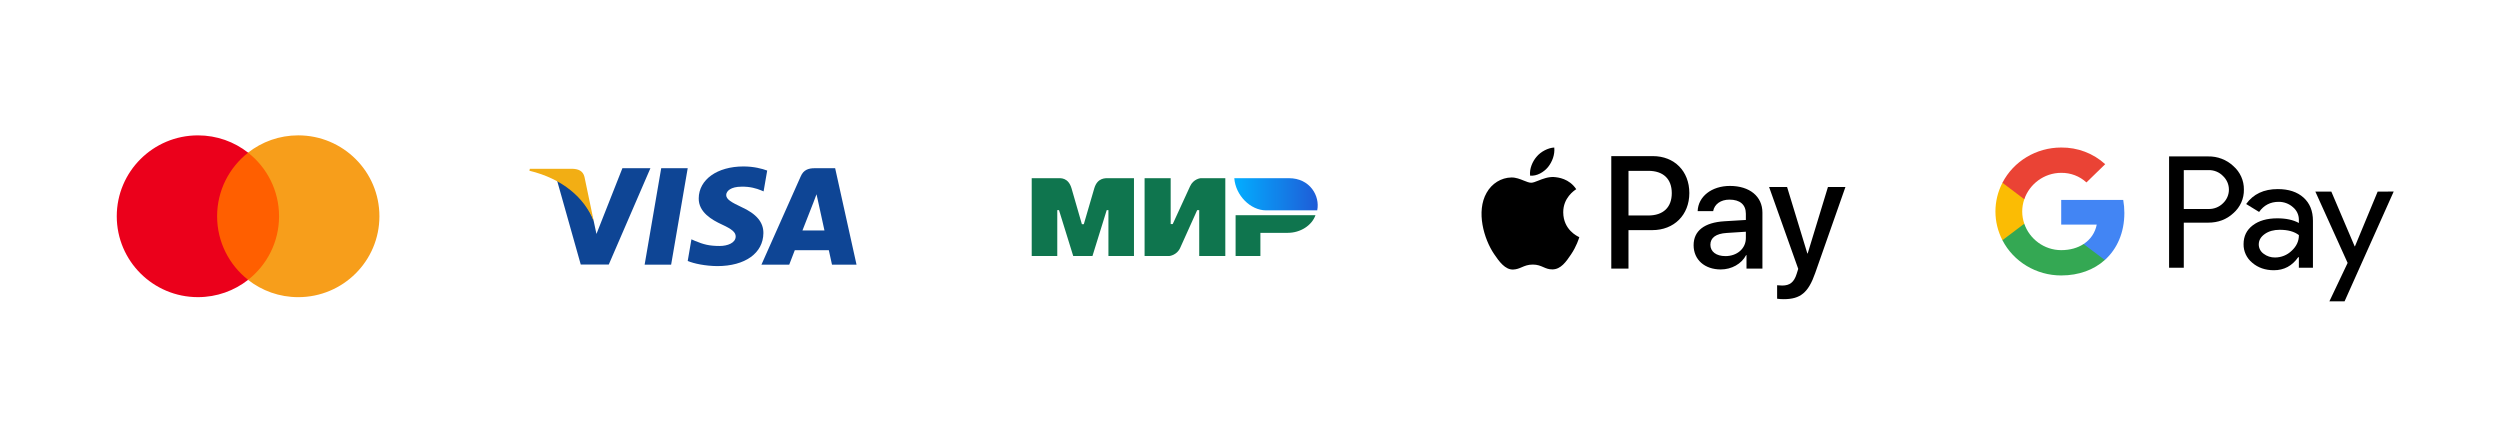 <?xml version="1.0" encoding="UTF-8" standalone="no"?>
<svg
   width="200"
   height="35"
   viewBox="0 0 200 35"
   fill="none"
   version="1.1"
   id="svg287"
   sodipodi:docname="payment-options.svg"
   inkscape:version="1.1.1 (c3084ef, 2021-09-22)"
   xmlns:inkscape="http://www.inkscape.org/namespaces/inkscape"
   xmlns:sodipodi="http://sodipodi.sourceforge.net/DTD/sodipodi-0.dtd"
   xmlns="http://www.w3.org/2000/svg"
   xmlns:svg="http://www.w3.org/2000/svg">
  <sodipodi:namedview
     id="namedview289"
     pagecolor="#ffffff"
     bordercolor="#666666"
     borderopacity="1.0"
     inkscape:pageshadow="2"
     inkscape:pageopacity="0.0"
     inkscape:pagecheckerboard="0"
     showgrid="false"
     showguides="false"
     width="222px"
     inkscape:zoom="2.1506802"
     inkscape:cx="238.99415"
     inkscape:cy="6.2770838"
     inkscape:window-width="1312"
     inkscape:window-height="1081"
     inkscape:window-x="254"
     inkscape:window-y="95"
     inkscape:window-maximized="0"
     inkscape:current-layer="svg287" />
  <path
     d="m 22.687,22.39 h -5.683 V 12.215 h 5.683 z"
     fill="#ff5f00"
     id="path244" />
  <path
     d="m 17.369,17.302 c 0,-2.064 0.97,-3.903 2.481,-5.088 -1.105,-0.867 -2.499,-1.384 -4.014,-1.384 -3.587,0 -6.495,2.897 -6.495,6.471 0,3.574 2.908,6.471 6.495,6.471 1.515,0 2.909,-0.517 4.014,-1.384 -1.511,-1.185 -2.481,-3.024 -2.481,-5.088 z"
     fill="#eb001b"
     id="path246" />
  <path
     d="m 30.353,17.302 c 0,3.574 -2.908,6.471 -6.495,6.471 -1.515,0 -2.909,-0.517 -4.014,-1.384 1.511,-1.185 2.481,-3.024 2.481,-5.088 0,-2.064 -0.97,-3.903 -2.481,-5.088 1.105,-0.867 2.499,-1.384 4.014,-1.384 3.587,0 6.495,2.897 6.495,6.471 z"
     fill="#f79e1b"
     id="path248" />
  <path
     d="m 53.691,21.172 h -2.12 l 1.326,-7.716 h 2.12 z"
     fill="#0e4595"
     id="path250" />
  <path
     d="m 49.792,13.456 -2.076,5.261 -0.227,-1.067 c -0.384,-1.231 -1.588,-2.569 -2.931,-3.234 l 1.902,6.747 h 2.242 l 3.332,-7.707 z"
     fill="#0e4595"
     id="path252" />
  <path
     d="m 45.798,13.503 h -3.411 l -0.035,0.156 c 2.661,0.64 4.423,2.184 5.147,4.039 L 46.758,14.152 c -0.122,-0.493 -0.497,-0.632 -0.96,-0.649 z"
     fill="#f2ae14"
     id="path254" />
  <path
     d="m 61.376,13.645 c -0.418,-0.156 -1.081,-0.329 -1.901,-0.329 -2.094,0 -3.568,1.051 -3.577,2.553 -0.017,1.108 1.056,1.724 1.858,2.093 0.82,0.378 1.099,0.624 1.099,0.961 -0.008,0.517 -0.663,0.755 -1.273,0.755 -0.846,0 -1.3,-0.123 -1.989,-0.41 l -0.279,-0.123 -0.297,1.732 c 0.497,0.213 1.413,0.402 2.364,0.411 2.225,0 3.673,-1.034 3.69,-2.635 0.009,-0.878 -0.558,-1.551 -1.78,-2.101 -0.742,-0.353 -1.196,-0.591 -1.196,-0.952 0.009,-0.328 0.384,-0.665 1.221,-0.665 0.689,-0.017 1.196,0.139 1.579,0.295 l 0.192,0.082 z"
     fill="#0e4595"
     id="path256" />
  <path
     fill-rule="evenodd"
     clip-rule="evenodd"
     d="m 65.172,13.456 h 1.64 l 1.71,7.716 h -1.963 c 0,0 -0.192,-0.886 -0.253,-1.157 h -2.722 c -0.079,0.205 -0.445,1.157 -0.445,1.157 H 60.915 l 3.149,-7.075 c 0.218,-0.501 0.602,-0.64 1.108,-0.64 z m -0.131,2.824 c 0,0 -0.672,1.716 -0.846,2.159 h 1.762 C 65.87,18.053 65.469,16.206 65.469,16.206 L 65.321,15.541 c -0.062,0.171 -0.153,0.407 -0.213,0.565 -0.041,0.108 -0.069,0.18 -0.065,0.173 z"
     fill="#0e4595"
     id="path258" />
  <path
     fill-rule="evenodd"
     clip-rule="evenodd"
     d="m 84.653,14.255 c 0.204,-0.001 0.812,-0.056 1.069,0.811 0.173,0.584 0.45,1.54 0.828,2.868 h 0.155 c 0.406,-1.401 0.685,-2.357 0.837,-2.868 0.26,-0.875 0.91,-0.811 1.17,-0.811 h 2.006 v 6.226 h -2.044 v -3.669 h -0.138 l -1.139,3.669 h -1.539 l -1.139,-3.672 h -0.137 v 3.672 H 82.537 V 14.255 Z m 9.001,0 v 3.672 h 0.163 l 1.386,-3.019 c 0.27,-0.601 0.843,-0.652 0.843,-0.652 h 1.979 v 6.226 h -2.088 v -3.672 h -0.163 l -1.359,3.019 c -0.269,0.598 -0.87,0.652 -0.87,0.652 H 91.567 V 14.255 Z m 11.585,2.959 c -0.291,0.823 -1.205,1.413 -2.218,1.413 h -2.189 v 1.855 h -1.984 v -3.267 z"
     fill="#0f754e"
     id="path260" />
  <path
     fill-rule="evenodd"
     clip-rule="evenodd"
     d="m 103.117,14.255 h -4.374 c 0.104,1.386 1.301,2.573 2.539,2.573 h 4.095 c 0.236,-1.152 -0.578,-2.573 -2.26,-2.573 z"
     fill="url(#paint0_linear)"
     id="path262"
     style="fill:url(#paint0_linear)" />
  <path
     fill-rule="evenodd"
     clip-rule="evenodd"
     d="m 123.842,13.366 c -0.341,0.41 -0.887,0.733 -1.433,0.687 -0.069,-0.554 0.199,-1.143 0.511,-1.506 0.342,-0.421 0.939,-0.722 1.422,-0.745 0.057,0.577 -0.165,1.143 -0.5,1.564 z m 0.495,0.797 c -0.481,-0.028 -0.92,0.147 -1.275,0.288 -0.228,0.091 -0.421,0.168 -0.568,0.168 -0.165,0 -0.366,-0.081 -0.592,-0.172 -0.296,-0.119 -0.634,-0.256 -0.989,-0.249 -0.813,0.012 -1.569,0.479 -1.984,1.224 -0.853,1.489 -0.222,3.694 0.602,4.906 0.404,0.6 0.887,1.258 1.524,1.235 0.281,-0.011 0.482,-0.098 0.691,-0.187 0.24,-0.103 0.489,-0.211 0.879,-0.211 0.376,0 0.615,0.105 0.844,0.205 0.217,0.096 0.426,0.187 0.737,0.182 0.66,-0.011 1.075,-0.6 1.478,-1.2 0.436,-0.644 0.628,-1.273 0.657,-1.368 l 0.003,-0.011 c -10e-4,-7e-4 -0.006,-0.003 -0.016,-0.008 -0.145,-0.068 -1.258,-0.585 -1.269,-1.972 -0.011,-1.164 0.883,-1.754 1.024,-1.847 v 0 0 c 0.008,-0.006 0.014,-0.009 0.017,-0.011 -0.569,-0.854 -1.456,-0.947 -1.763,-0.97 z m 4.566,7.323 v -8.997 h 3.327 c 1.717,0 2.917,1.2 2.917,2.955 0,1.754 -1.223,2.966 -2.963,2.966 h -1.905 v 3.076 z m 1.377,-7.819 h 1.587 c 1.194,0 1.876,0.646 1.876,1.783 0,1.137 -0.682,1.789 -1.882,1.789 h -1.581 z m 9.411,6.74 c -0.364,0.704 -1.165,1.149 -2.03,1.149 -1.279,0 -2.172,-0.773 -2.172,-1.939 0,-1.154 0.864,-1.818 2.462,-1.916 l 1.718,-0.104 v -0.496 c 0,-0.733 -0.472,-1.131 -1.314,-1.131 -0.694,0 -1.2,0.364 -1.302,0.918 h -1.24 c 0.04,-1.166 1.12,-2.014 2.582,-2.014 1.575,0 2.599,0.837 2.599,2.135 v 4.479 h -1.274 v -1.079 z m -1.66,0.081 c -0.734,0 -1.2,-0.358 -1.2,-0.906 0,-0.566 0.449,-0.894 1.308,-0.946 l 1.53,-0.098 v 0.508 c 0,0.843 -0.705,1.443 -1.638,1.443 z m 7.187,1.351 c -0.551,1.575 -1.182,2.095 -2.524,2.095 -0.103,0 -0.444,-0.012 -0.524,-0.035 v -1.079 c 0.086,0.011 0.296,0.023 0.404,0.023 0.609,0 0.95,-0.26 1.16,-0.935 l 0.125,-0.398 -2.331,-6.55 h 1.439 l 1.62,5.315 h 0.029 l 1.62,-5.315 h 1.399 z"
     fill="#000000"
     id="path264" />
  <path
     fill-rule="evenodd"
     clip-rule="evenodd"
     d="m 174.703,21.42 v -3.607 -7e-4 h 1.944 c 0.801,5e-4 1.475,-0.252 2.02,-0.758 0.552,-0.48 0.86,-1.171 0.844,-1.89 0.011,-0.716 -0.297,-1.401 -0.844,-1.88 -0.541,-0.509 -1.268,-0.786 -2.02,-0.771 h -3.121 v 8.907 z m 0,-4.702 v -3.109 -7e-4 h 1.973 c 0.44,-0.012 0.864,0.16 1.165,0.473 0.302,0.286 0.472,0.678 0.472,1.089 0,0.41 -0.17,0.803 -0.472,1.088 -0.305,0.306 -0.727,0.473 -1.165,0.461 z"
     fill="#000000"
     id="path266" />
  <path
     fill-rule="evenodd"
     clip-rule="evenodd"
     d="m 184.282,15.805 c -0.504,-0.452 -1.19,-0.678 -2.06,-0.678 -1.117,0 -1.96,0.398 -2.53,1.194 l 1.036,0.635 c 0.383,-0.539 0.903,-0.809 1.56,-0.809 0.419,-0.005 0.825,0.144 1.136,0.417 0.31,0.249 0.488,0.621 0.486,1.013 v 0.262 c -0.452,-0.249 -1.028,-0.373 -1.726,-0.373 -0.819,0.001 -1.473,0.188 -1.963,0.56 -0.49,0.372 -0.735,0.874 -0.735,1.504 -0.011,0.574 0.245,1.123 0.697,1.492 0.465,0.398 1.042,0.597 1.732,0.597 0.809,0 1.457,-0.348 1.944,-1.045 h 0.051 v 0.846 h 1.126 v -3.756 c 0,-0.787 -0.251,-1.407 -0.754,-1.859 z m -3.191,4.496 c -0.246,-0.173 -0.392,-0.451 -0.39,-0.746 0,-0.332 0.16,-0.608 0.482,-0.836 0.319,-0.224 0.718,-0.336 1.196,-0.336 0.656,0 1.168,0.142 1.534,0.426 0,0.48 -0.194,0.899 -0.584,1.256 -0.351,0.341 -0.827,0.534 -1.324,0.534 -0.331,0.006 -0.654,-0.099 -0.914,-0.298 z"
     fill="#000000"
     id="path268" />
  <path
     fill-rule="evenodd"
     clip-rule="evenodd"
     d="m 191.495,15.325 -3.929,8.781 h -1.214 l 1.458,-3.072 -2.583,-5.708 h 1.278 l 1.867,4.378 h 0.026 l 1.816,-4.378 z"
     fill="#000000"
     id="path270" />
  <path
     fill-rule="evenodd"
     clip-rule="evenodd"
     d="m 169.949,17.036 c 0,-0.349 -0.03,-0.697 -0.091,-1.04 h -4.962 v 1.971 h 2.842 c -0.117,0.636 -0.497,1.198 -1.05,1.555 v 1.279 h 1.696 c 0.993,-0.89 1.565,-2.207 1.565,-3.764 z"
     fill="#4285f4"
     id="path272" />
  <path
     fill-rule="evenodd"
     clip-rule="evenodd"
     d="m 164.896,22.036 c 1.42,0 2.616,-0.453 3.487,-1.235 l -1.696,-1.279 c -0.472,0.311 -1.08,0.489 -1.791,0.489 -1.372,0 -2.537,-0.9 -2.953,-2.112 h -1.748 v 1.318 c 0.893,1.728 2.712,2.819 4.701,2.819 z"
     fill="#34a853"
     id="path274" />
  <path
     fill-rule="evenodd"
     clip-rule="evenodd"
     d="m 161.942,17.898 c -0.22,-0.635 -0.22,-1.323 0,-1.959 v -1.318 h -1.747 c -0.747,1.446 -0.747,3.15 0,4.595 z"
     fill="#fbbc04"
     id="path276" />
  <path
     fill-rule="evenodd"
     clip-rule="evenodd"
     d="m 164.896,13.828 c 0.751,-0.012 1.476,0.264 2.019,0.767 l 1.501,-1.46 c -0.952,-0.87 -2.213,-1.347 -3.52,-1.333 -1.989,10e-5 -3.808,1.091 -4.701,2.819 l 1.748,1.318 c 0.416,-1.212 1.581,-2.112 2.953,-2.112 z"
     fill="#ea4335"
     id="path278" />
  <defs
     id="defs285">
    <linearGradient
       id="paint0_linear"
       x1="137.417"
       y1="15.873"
       x2="130.743"
       y2="15.873"
       gradientUnits="userSpaceOnUse"
       gradientTransform="translate(-32)">
      <stop
         stop-color="#1F5CD7"
         id="stop280" />
      <stop
         offset="1"
         stop-color="#02AEFF"
         id="stop282" />
    </linearGradient>
  </defs>
</svg>
